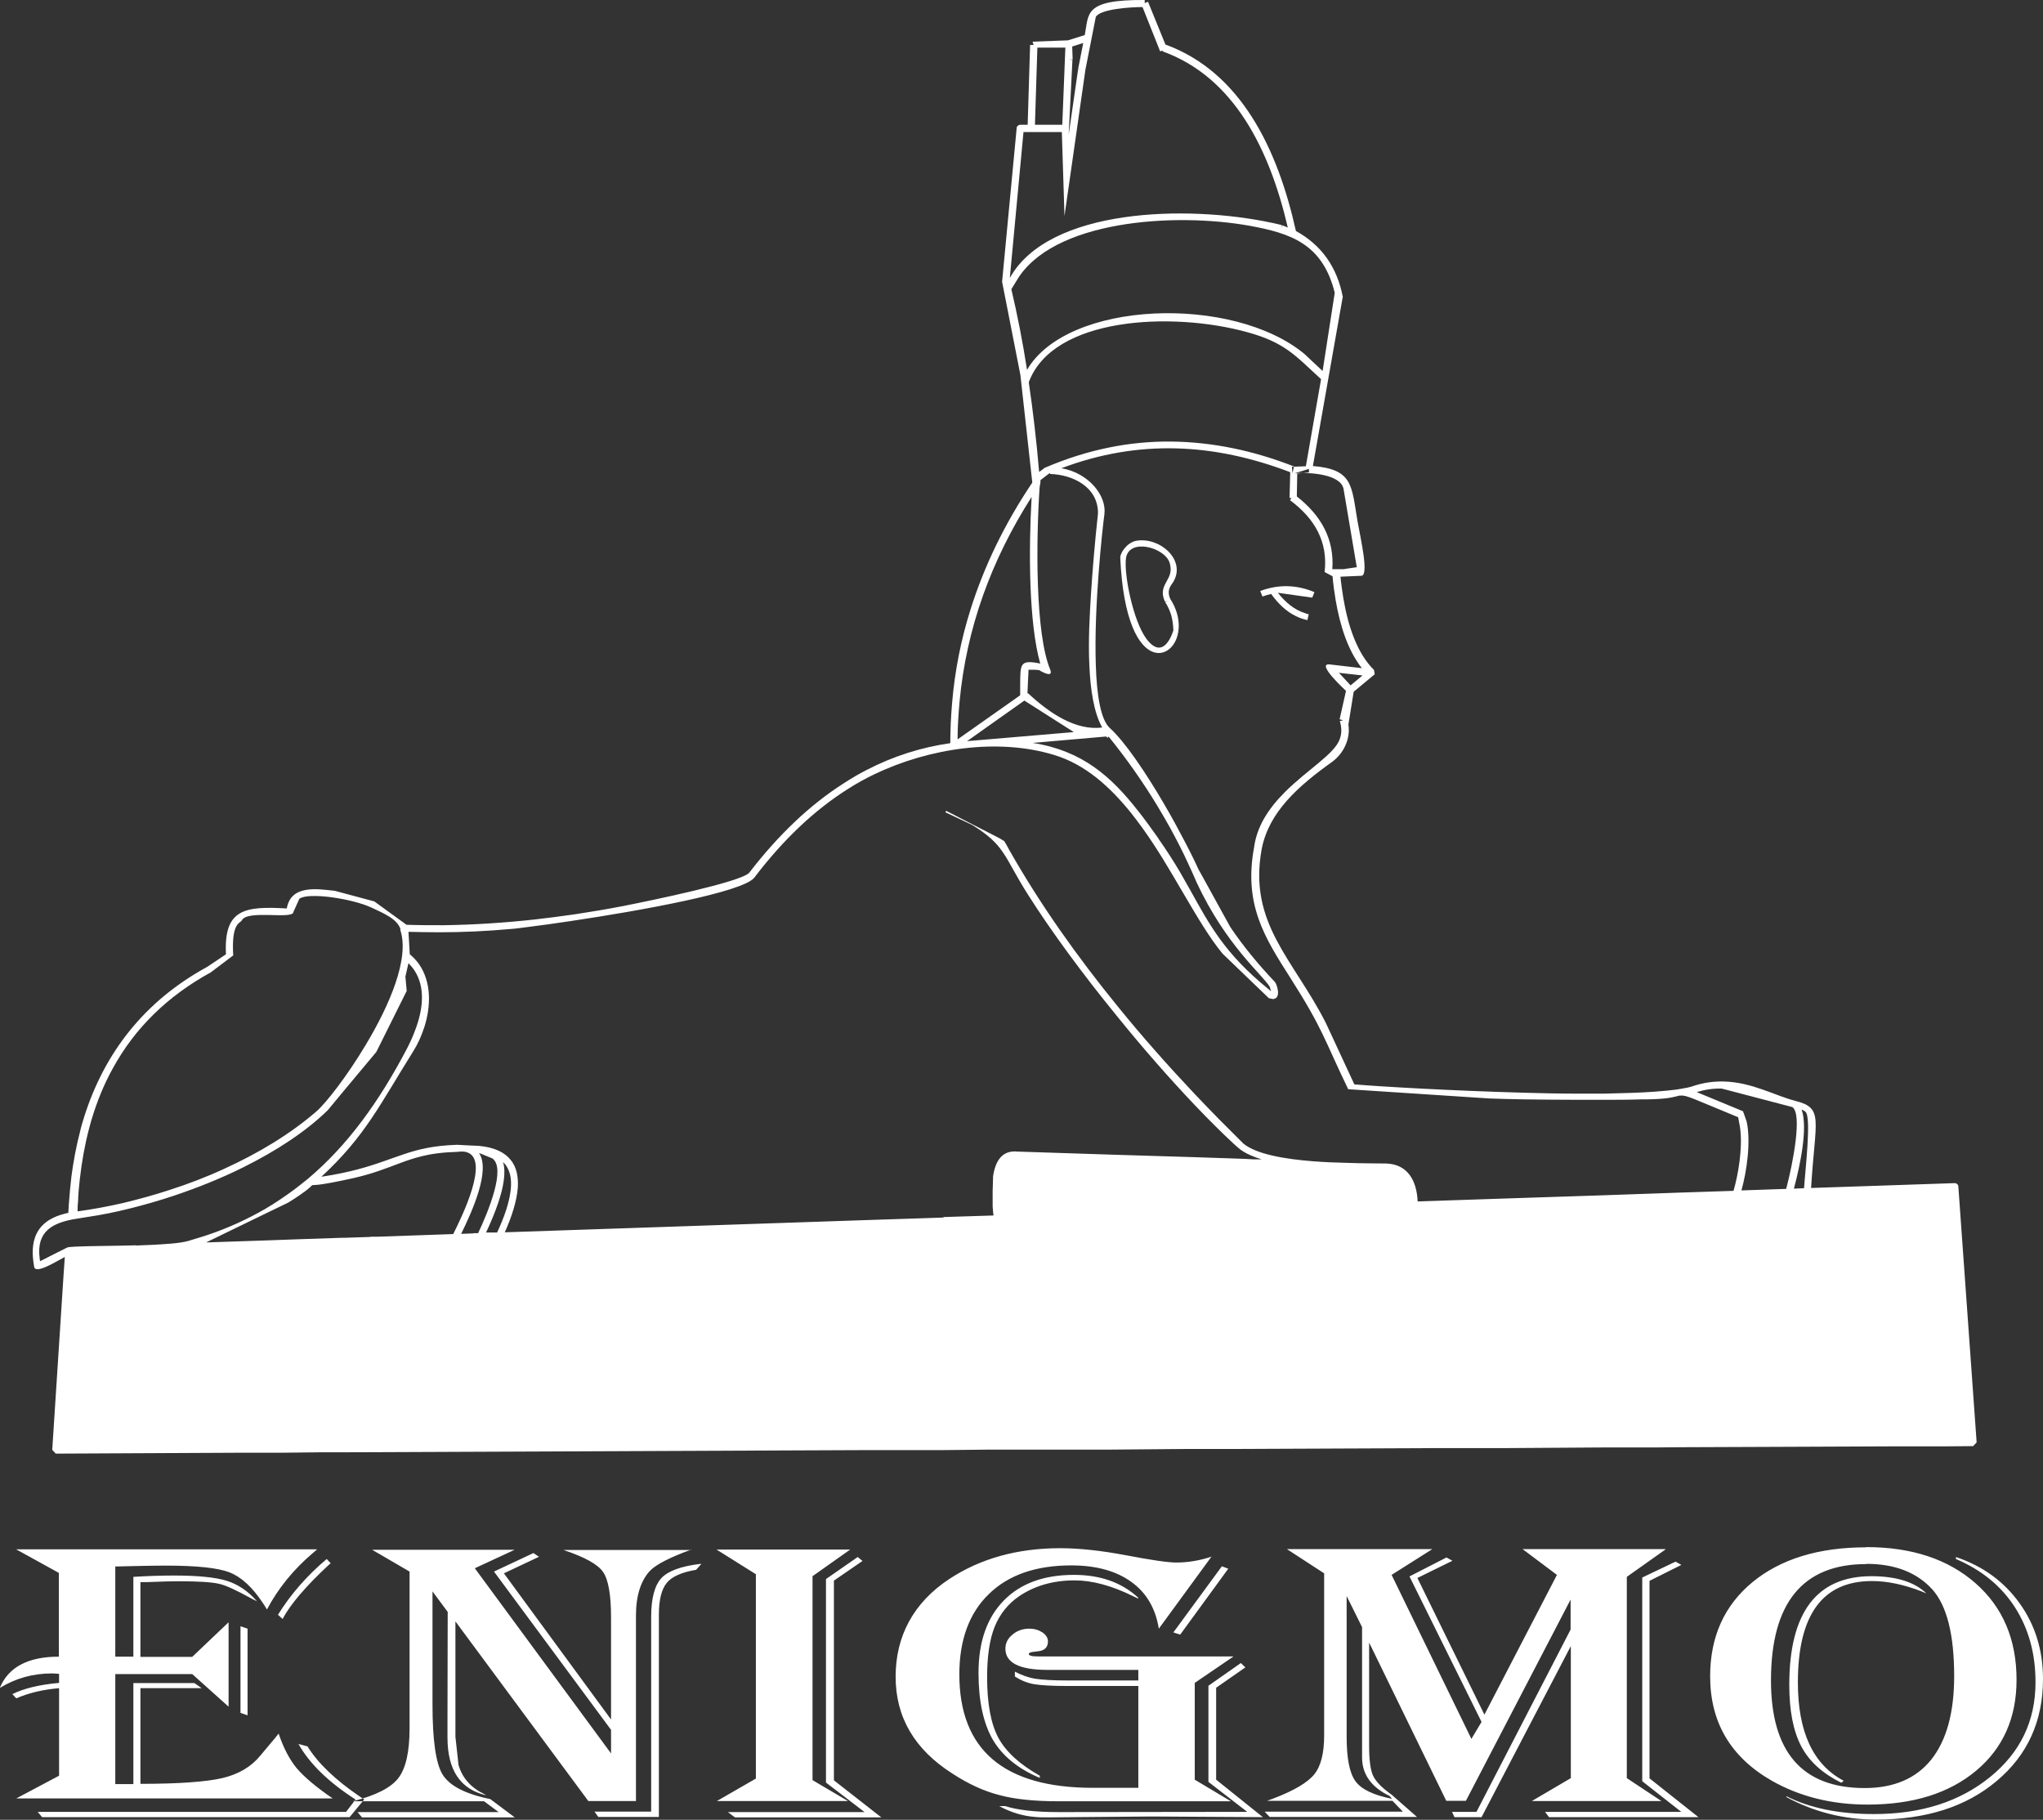 <?xml version="1.0" encoding="UTF-8"?> <svg xmlns="http://www.w3.org/2000/svg" id="Layer_2" data-name="Layer 2" viewBox="0 0 92.68 82.55"><rect x="0" y="0" width="92.68" height="82.55" fill="#333333" stroke="none"/><defs><style> .cls-1 { fill: #fff; fill-rule: evenodd; } </style></defs><g id="Layer_1-2" data-name="Layer 1"><g><path class="cls-1" d="M88.73,70.63c1.22.41,2.18,1.11,2.89,2.1.71.99,1.06,2.14,1.06,3.43,0,1.91-.7,3.45-2.09,4.62-1.39,1.18-3.22,1.76-5.49,1.76-1.44,0-2.8-.34-4.06-1.02v-.04c1.06.54,2.38.81,3.97.81,2.14,0,3.89-.56,5.27-1.68,1.38-1.12,2.06-2.55,2.06-4.3,0-1.3-.31-2.43-.94-3.41-.63-.97-1.52-1.69-2.67-2.18v-.1ZM84.66,70.95c-2.88,0-4.32,1.76-4.32,5.28,0,3.25,1.42,4.88,4.25,4.88,1.32,0,2.33-.43,3.02-1.29.69-.87,1.04-2.12,1.04-3.79,0-1.88-.33-3.19-.99-3.93-.7-.77-1.7-1.16-2.99-1.16ZM84.66,70.18c2.07,0,3.72.55,4.96,1.64,1.24,1.09,1.86,2.55,1.86,4.38,0,1.72-.61,3.1-1.83,4.12-1.23,1.03-2.87,1.54-4.93,1.54-1.62,0-3.07-.36-4.34-1.08-1.87-1.07-2.8-2.65-2.8-4.74,0-1.79.64-3.21,1.92-4.27,1.28-1.05,3-1.58,5.16-1.58ZM87.39,72.28l-.22-.09c-.82-.32-1.57-.47-2.25-.47-2.24,0-3.36,1.53-3.36,4.6,0,2.24.69,3.73,2.08,4.46l-.11.09c-.85-.42-1.46-.97-1.82-1.66-.36-.69-.54-1.61-.54-2.78,0-3.29,1.25-4.93,3.73-4.93,1.13,0,1.97.27,2.5.79ZM76.27,70.99l-1.44.72v8.96l2.22,1.76h-6.78l-.18-.24h6.18l-1.77-1.39v-9.24l1.51-.72.27.15ZM61.09,72.4v6.38c0,.98.13,1.65.4,2.02.27.37.82.63,1.66.8l-.11-.13c-.83-.4-1.25-.98-1.25-1.75v-5.91l-.7-1.41ZM75.55,70.29l-1.75,1.24v9.13l1.57,1.04h-5.88l1.77-1.04v-5.99l-4.05,7.76h-1.23l-.11-.24h1.11l4.27-8.27v-1.36l-4.75,9.13h-.89l-3.5-7.18v4.7c0,.63.06,1.08.18,1.34.12.26.4.55.84.86l1.15,1.01h-6.68l-.23-.24h6.27l-.47-.49h-5.69l.27-.1c.95-.36,1.57-.73,1.87-1.1.3-.37.45-.96.45-1.76v-7.36l-1.69-1.1h6.6l-1.85,1.17,3.62,7.44.46-.77-3.27-6.6,1.68-.86.27.15-1.59.78,3.04,6.2,3.29-6.34-1.56-1.17h6.48ZM56.49,75.64l-1.32.92v4.17l2.12,1.7-5.07-.03-4.6.04c-.29,0-.52,0-.67-.02-.54-.04-1.08-.2-1.62-.49h.27c.58.18,1.37.27,2.38.27h.64s7.96-.01,7.96-.01l-1.76-1.36v-4.36l1.47-1.03.21.2ZM51.64,72.52l-.23-.11c-.97-.48-1.86-.72-2.66-.72-.97,0-1.81.24-2.52.72-.51.35-.88.82-1.11,1.39-.23.58-.34,1.34-.34,2.28,0,1.2.17,2.11.51,2.75.34.63.97,1.21,1.88,1.72v.1c-.98-.41-1.69-.99-2.13-1.73-.43-.75-.65-1.75-.65-3.03,0-1.41.38-2.5,1.14-3.28.76-.78,1.82-1.17,3.19-1.17,1.19,0,2.16.34,2.91,1.03v.05ZM55.72,71.16l-2.18,2.99-.31-.1,2.2-3,.29.11ZM54.96,70.61l-2.39,3.27c-.15-.93-.57-1.64-1.26-2.13-.68-.49-1.59-.74-2.71-.74-1.6,0-2.85.43-3.74,1.3-.89.86-1.34,2.08-1.34,3.64,0,3.43,2.02,5.15,6.06,5.15h2.06v-4.62h-3.22c-.7,0-1.2-.03-1.5-.08-.3-.05-.6-.17-.88-.35v-.22c.31.16.61.27.92.32.31.05.81.08,1.5.08h3.18v-.48h-4.12c-1.27,0-1.91-.32-1.91-.96,0-.25.1-.46.32-.64.21-.18.47-.27.77-.27.22,0,.42.06.59.17.16.11.25.25.25.4,0,.26-.13.41-.41.45l-.31.04c-.1.02-.15.05-.15.09,0,.07.14.11.42.11h8.87l-1.76,1.2v4.39l1.64.98h-7.82c-1.08,0-1.98-.09-2.68-.28-.71-.18-1.42-.51-2.14-.98-1.71-1.09-2.57-2.55-2.57-4.39s.81-3.36,2.43-4.43c1.41-.93,3.09-1.4,5.04-1.4.87,0,1.86.11,2.98.32,1.15.22,1.91.33,2.28.33.54,0,1.08-.09,1.64-.28ZM39.14,70.8l-1.31.9v9.06l2.15,1.68h-6.64l-.32-.24h6.2l-1.75-1.34v-9.23l1.44-1,.22.18ZM32.51,70.29h6.06l-1.71,1.21v9.25l1.61.95h-5.95l1.77-1.02v-9.27l-1.77-1.11ZM31.81,70.95l-.23.26c-.66.11-1.1.31-1.33.59-.24.29-.36.77-.36,1.45v9.17h-2.75l-.17-.24h2.57v-8.84c0-.84.16-1.42.46-1.75.31-.33.91-.55,1.79-.65ZM31.37,70.29c-.97.35-1.59.67-1.88.96-.42.45-.64,1.13-.64,2.04v8.41h-2.16l-6.03-8.15v5.23s.14,1.28.14,1.28c.17.59.56,1.03,1.16,1.32l.1.06c-1.18-.27-1.76-1.15-1.76-2.62v-.84s.01-4.86.01-4.86l-.69-.93v5.12c0,1.62.15,2.69.46,3.19.31.5,1.02.88,2.16,1.11l1.11.83h-6.93l-.2-.24h6.4l-.66-.49h-5.96c1.04-.26,1.73-.61,2.07-1.05.34-.44.51-1.19.51-2.26v-7.11l-1.7-.99h6.47l-1.81.84,6.18,8.4v-1.07l-5.31-7.18,1.79-.84.25.17-1.59.75,4.86,6.63v-4.62c0-1.03-.12-1.72-.36-2.07-.24-.35-.84-.68-1.8-1h5.8ZM16.52,81.63l-.66.8H1.91l-.2-.24h13.99l.43-.56c-1.23-.79-2.09-1.63-2.59-2.52l.41.11c.47.76,1.26,1.52,2.38,2.28l.21.14ZM11.23,73.88v3.93l-.32-.11v-3.93l.32.11ZM14.99,70.92l-.09.08c-1.04.97-1.73,1.78-2.08,2.44l-.21-.19c.57-.92,1.3-1.76,2.21-2.53l.18.19ZM14.38,70.29l-.2.17c-.87.74-1.56,1.59-2.07,2.55-.08-.14-.15-.24-.19-.3-.47-.71-.97-1.17-1.5-1.38-.53-.21-1.5-.31-2.89-.31-.64,0-1.41.02-2.3.04v4.09h.82v-3.62c.65-.04,1.26-.06,1.85-.06,1.08,0,1.88.08,2.39.24.51.16.97.47,1.37.93-.12-.06-.2-.1-.26-.13-.69-.38-1.18-.61-1.49-.67-.31-.07-.91-.11-1.81-.11-.27,0-.76.01-1.46.04h-.27v3.39h2.35l1.65-1.57v3.83l-1.65-1.48h-3.49v4.99h.82v-4.58h2.77l.33.23h-2.78v4.34c1.73,0,2.97-.09,3.71-.26.73-.17,1.31-.51,1.72-1.01l.68-.81s.08-.1.16-.2c.22.65.49,1.17.82,1.57.33.39.87.85,1.63,1.37H.74l1.94-1.03v-3.97c-.72.06-1.36.21-1.94.46l-.18-.19c.52-.26,1.23-.43,2.12-.51v-.41c-.14-.01-.25-.02-.31-.02-.88,0-1.66.22-2.38.66.39-.95,1.29-1.42,2.68-1.42v-3.8l-1.94-1.07h13.63Z"></path><path class="cls-1" d="M57.67,26.95c.31.43.68.79,1.12,1,.16.08.34.14.52.18l.06-.27c-.05,0-.1-.02-.15-.04-.5-.15-.91-.5-1.25-.93l1.56.22.1-.25c-.81-.34-1.64-.36-2.46-.05l.1.25c.14-.05.27-.09.41-.12Z"></path><path class="cls-1" d="M51.08,25.32c.14-.93,1.76-.49,1.98.21.25.8-.59.94-.21,1.77l.12-.05-.11.07c.11.16.2.36.27.58.06.21.09.44.1.69,0,0-.41,1.48-1.23.38-.6-.82-1.02-2.92-.92-3.65ZM53.24,26.37c.56-.98-.63-2.02-1.69-1.84-.43.08-.74.56-.73.77.13,2.87.84,4.05,1.5,4.28.32.11.62,0,.84-.25.38-.44.48-1.31-.07-2.16-.2-.44.08-.66.16-.81Z"></path><path class="cls-1" d="M61.27,31.09l-.53-.57,1.07.12-.54.45ZM18.16,42.16v.03c.43,1.29-.5,3.43-1.57,5.21-.86,1.44-1.82,2.66-2.24,3.02-1.18,1.02-2.62,1.89-4.18,2.6-.8.37-1.64.69-2.48.96-.7.23-1.4.42-2.1.59-.7.16-1.4.29-2.07.38,0-.14,0-.28.02-.42.01-.35.04-.69.08-1.03.09-.81.23-1.58.42-2.3.04-.14.07-.27.11-.4.25-.84.57-1.62.97-2.34,1-1.83,2.49-3.28,4.44-4.35l1.02-.77c-.09-1.51.32-1.45.39-1.59.25-.5,2.32-.02,2.34-.38l.27-.6c.42-.31,2.42,0,3.27.4.58.27,1.17.52,1.32.98ZM81.84,53.9l-.46.02c.29-1.09.64-2.75.35-3.59.07.03.14.07.18.11.27.26-.02,2.67-.07,3.46ZM81.04,53.93l-2.04.07c.25-.9.43-2.21.24-3.11l-.1-.29-.07-.19-.07-.03-2.03-.84c.36-.11.74-.17,1.13-.16l.35.09,2.86.75c.47.32,0,2.62-.24,3.55l-.04.15ZM6.19,56.49c-1.07.03-2.19.03-2.77.06-.21.01-.35.02-.39.05l-.44.22-.77.39s-.02-.08-.02-.12c-.17-1.27.64-1.61,1.52-1.78.23-.04.46-.07.68-.11.61-.09,1.26-.22,1.93-.39.64-.16,1.3-.35,1.96-.57,1.07-.36,2.15-.79,3.15-1.29,1.49-.74,2.84-1.62,3.83-2.59l.73-.88,1.47-1.76.27-.54,1.11-2.23-.03-.33-.03-.32.14-.61c.1.11.19.21.27.33.5.76.4,1.76.03,2.72-.1.28-.23.56-.37.83-1.26,2.4-2.68,4.38-4.5,5.91-.2.16-.4.32-.61.48-.42.31-.86.61-1.32.88-.8.46-1.66.86-2.61,1.18-.09.03-.19.06-.28.09-.19.06-.39.12-.59.18-.2.06-.5.1-.86.13-.01,0-.02,0-.04,0-.43.04-.95.06-1.48.08ZM61,25.82h-.56c.1-1.36-.51-2.44-1.61-3.3l.02-1.06c.59-.03,1.97.05,2.1.72l.6,3.55-.56.08ZM16.81,56.11l-1.21.04h-.12s-2.07.07-2.07.07l-1.1.04-2.96.1,1.11-.54,2-.97.58-.28.04-.02c1.57-.98.74-.74,1.38-.81.24-.03.69-.1,1.58-.3.44-.1.81-.21,1.13-.32.74-.25,1.26-.5,1.96-.67.44-.11.95-.18,1.63-.2.15-.02.28-.02.39.01,1.11.29-.21,2.96-.59,3.72l-1.13.04-2.3.08h-.32ZM21.48,55.95l-.56.02c.51-1.04,1.34-2.88.81-3.67l.61.25c.31.23.26.82.09,1.46-.19.72-.54,1.5-.74,1.93h-.21ZM22.43,55.91h-.38c.39-.83.84-1.95.83-2.76,0-.16-.02-.31-.06-.44.07.07.13.14.18.23.3.5.19,1.23-.03,1.92-.12.38-.28.75-.42,1.05h-.12ZM48.66,2.72l-.16-.02h.16s-.02-.59-.02-.59l.5-.16-.23,1.17.16.03-.16-.02-.43,2.98.17-3.38ZM48.18,5.66h-1.23s.11-3.5.11-3.5h1.27s-.14,3.5-.14,3.5ZM57.71,10.11c-3.86-.83-10.14-.67-11.9,2.5l.62-6.62h1.74s.12,3.81.12,3.81l.95-6.64.47-2.39c.19-.36,1.57-.45,2.12-.45l.8,2.01.11-.04v.04c3.25,1.17,4.86,4.47,5.68,7.99l-.25-.1-.05.12.03-.13-.43-.1ZM46.59,16.77c-.2-1.29-.44-2.5-.71-3.65l.22-.36c1.6-2.78,7.18-3.13,10.58-2.52,1.87.34,3.32.82,3.87,3.04l-.55,3.55-.82-.77c-3.25-2.7-10.76-2.44-12.59.72ZM43.12,33.71c-1.33.19-2.59.59-3.79,1.21-.36.18-.71.39-1.05.61-1.54.98-2.97,2.34-4.3,4.07-.43.42-4.39,1.24-5.71,1.5-.72.14-1.44.26-2.16.37-.62.09-1.24.17-1.85.24-1.38.15-2.75.24-4.12.26-.57,0-1.14,0-1.7-.02l-1.46-1.06-1.79-.48c-.82-.09-1.99-.28-2.18.8-1.91-.11-2.86.02-2.76,2.08l-.85.57c-2.88,1.57-4.67,3.93-5.58,6.8-.07.23-.14.45-.19.68-.17.65-.3,1.34-.39,2.03-.05.43-.09.86-.12,1.29,0,.12-.02.24-.02.36-.12.02-.24.06-.35.09-1.01.32-1.37,1.04-1.24,2.09.01.09.03.18.04.27.07.34.97-.23,1.39-.45l-.06.87-.51,7.88.16.17,8.29-.04h1.88s1.83-.02,1.83-.02h1.03s23.91-.1,23.91-.1h3.36s1.89-.02,1.89-.02h.36s1.12,0,1.12,0h3.92s3.62-.03,3.62-.03h1.11s.69,0,.69,0l9.45-.04h3.21s4.61-.03,4.61-.03h2.28s1.12-.01,1.12-.01l5.05-.02,4.81-.02h2.21s1.23-.01,1.23-.01l.16-.17-.83-11.61c0-.08-.08-.15-.16-.15l-6.52.22c.19-3.13.59-3.62-.71-3.95-.91-.23-1.97-.85-3.25-.88-.43-.01-.88.04-1.37.2-.16.06-.37.1-.62.14-.04,0-.07.01-.11.02-.29.04-.63.07-1.01.1-.66.05-1.44.07-2.28.09-.44,0-.91,0-1.39,0-.73,0-1.5-.02-2.26-.04-3.27-.09-6.56-.28-7.72-.38l-1.29-2.78c-1.47-2.9-3.54-4.52-2.91-7.91.33-1.67,1.65-2.84,3.22-3.96.51-.39.81-1.04.71-1.67l.24-1.49.95-.79v-.04s-.03-.16-.03-.16c-.78-.77-1.18-2.02-1.39-3.26-.05-.33-.1-.65-.13-.97l.93-.04c.39.04-.02-1.7-.16-2.5-.27-1.61-.21-2.33-2.02-2.48l1.35-7.65h.01c-.25-1.35-.96-2.37-2.13-3.01-.83-3.73-2.5-7.21-5.92-8.46l-.79-1.94-.15.06V0c-2.78-.02-2.53.62-2.72,1.59l-.76.24-1.61.06.05.15h-.16s-.11,3.62-.11,3.62h-.35c-.08.01-.15.07-.15.16l-.66,6.96.83,4.23.54,4.88c-1.25,1.86-2.18,3.78-2.8,5.75-.44,1.39-.72,2.82-.84,4.27-.05.59-.08,1.19-.08,1.79ZM47.41,21.21l-.27.2c-.12-1.42-.28-2.78-.47-4.07,1.09-2.96,6.48-3.22,9.92-2.27,1.7.47,2.15,1.04,3.34,2.13l-.69,3.95-.51.02c-1.86-.73-3.72-1.12-5.6-1.14-1.89-.02-3.79.36-5.71,1.18ZM46.28,31.54l-2.84,2c0-.57.04-1.14.09-1.71.31-3.32,1.43-6.41,3.27-9.29-.14,2.43-.13,5.72.39,7.56-.94-.19-.9.02-.91.99v.45ZM46.61,31.47l.02-.48.03-.61c.2,0,.36,0,.48.02,0,0,.68.42.5-.03-.68-1.65-.64-5.79-.48-8.25l.04-.25v-.09s.43-.33.43-.33v.05c1.04.03,2.19.59,2.18,1.79-.15,1.37-.25,2.6-.32,3.69-.05.85-.13,2.07-.07,3.24.05,1.07.2,2.1.58,2.78-1.2.16-2.41-.66-3.37-1.56ZM48.7,33.21l-4.83.41,2.6-1.84,2.23,1.42ZM58.63,21.47l-.02-.3h.09s-.07.3-.07.3ZM58.86,21.47h-.13s.65-.2.65-.2v.16s-.52.05-.52.05ZM51.64,36.8c-1.23-1.58-2.55-2.75-4.79-3.1l3.33-.29.07.06.04-.06c.81,1,1.55,2.05,2.21,3.14.2.33.39.66.58,1,.29.53.57,1.07.82,1.62.06.13.12.26.18.39.07.16.14.32.21.48,1.34,2.86,2.96,4.15,3.31,4.72l.06.2h-.01s-.08-.07-.08-.07c-2.03-1.64-2.71-2.96-3.59-4.54-.15-.26-.3-.53-.46-.81-.28-.47-.59-.96-.97-1.5,0,0,0,0,0-.01-.3-.42-.6-.84-.9-1.22ZM42.83,55.23l-3.36.11-16.57.56c.3-.67.54-1.39.59-2.02.03-.49-.05-.93-.32-1.26-.27-.34-.72-.57-1.43-.64l-.44-.02-.57-.03c-.54.02-.99.07-1.39.15-.71.14-1.27.37-1.94.6-.71.25-1.55.51-2.82.7,2-1.85,2.66-3.29,4.16-5.68.21-.33.38-.71.51-1.11.31-.97.32-2.07-.26-2.88-.11-.15-.25-.3-.4-.42l-.06-1.02c.46.01.93.02,1.4.02,1.06,0,2.15-.05,3.25-.15.18-.01.47-.05.85-.1.5-.06,1.14-.15,1.87-.26,3.16-.47,7.81-1.31,8.32-1.97,1.3-1.71,2.71-3.05,4.23-4.01.39-.25.8-.48,1.24-.69,2.48-1.18,5.6-1.64,8.14-.86,1.39.42,2.52,1.43,3.49,2.64.34.43.67.89.98,1.36.33.5.64,1.01.94,1.52.16.27.32.54.47.8.61,1.04,1.18,2,1.75,2.69l2.1,2.02.18.04c.42-.02.17-.7.1-.77-.77-.81-1.45-1.64-2.03-2.5l-1.25-2.27-.2-.36c-.07-.15-.14-.31-.23-.49-.23-.47-.52-1.02-.84-1.61-.16-.29-.33-.59-.5-.88-.82-1.4-1.76-2.8-2.45-3.42-.41-.38-.59-1.5-.63-2.87-.09-2.64.3-6.15.39-6.82.11-.85-.72-1.88-1.95-2.09,3.5-1.32,6.92-1.14,10.38.18l-.03,1.17h.09s-.07.1-.07.1c1.12.83,1.73,1.89,1.57,3.26l.36.19c.03.36.08.72.14,1.08.2,1.16.55,2.28,1.19,3.09l-1.46-.17c-.64-.07.69,1.15.74,1.2l-.29,1.29.16.04-.15.04c.09.3.09.56,0,.81-.23.68-1.47,1.39-2.49,2.41-.37.37-.71.78-.97,1.24-.21.38-.37.81-.43,1.27-.48,2.59.48,4.09,1.64,5.91,1.52,2.39,1.51,2.74,2.63,5.06l6.41.42c.51.02,1.03.03,1.56.04.8.01,1.62.02,2.44.02.4,0,.81,0,1.21,0,.56,0,1.12,0,1.68-.02.23,0,.43,0,.6-.01.73-.03.94-.12,1.12-.16.02,0,.04,0,.06,0,.27-.03.56.14,2.61.98l.05.27c.17.77.03,1.92-.18,2.77l-.08.3-2.45.08-1.12.04-.88.03-1.41.05-3.66.12-4.81.16c-.04-.94-.45-1.69-1.43-1.72-.38-.01-1.03,0-1.79-.03-.48-.01-.99-.03-1.51-.07-1.3-.1-2.58-.32-3.17-.8l-.06-.06-.39-.39c-.24-.23-.46-.47-.7-.7-.35-.36-.7-.72-1.05-1.09-1.21-1.28-2.39-2.61-3.5-3.98-1.85-2.27-3.53-4.64-4.93-7.11-.07-.13-.14-.26-.22-.39l-.03-.02-.18-.11-2.43-1.25-.03.07,1.21.57c.74.46,1.08.79,1.38,1.22.01.02.02.04.04.06.3.44.55,1,1.13,1.91,1.02,1.61,2.47,3.59,4.05,5.52,1.14,1.41,2.35,2.79,3.5,4,.6.63,1.19,1.22,1.75,1.74l.19.17c.15.14.36.27.62.38.14.06.3.12.47.17h-.38s-.38-.02-.38-.02l-.56-.02-1.8-.06-3.62-.11-4.3-.14h-.02c-.72-.08-1.02.44-1.12,1.12l-.02.69v.67c.01.15.02.29.04.42h-.04s-.04,0-.04,0l-2.22.07Z"></path></g></g></svg> 